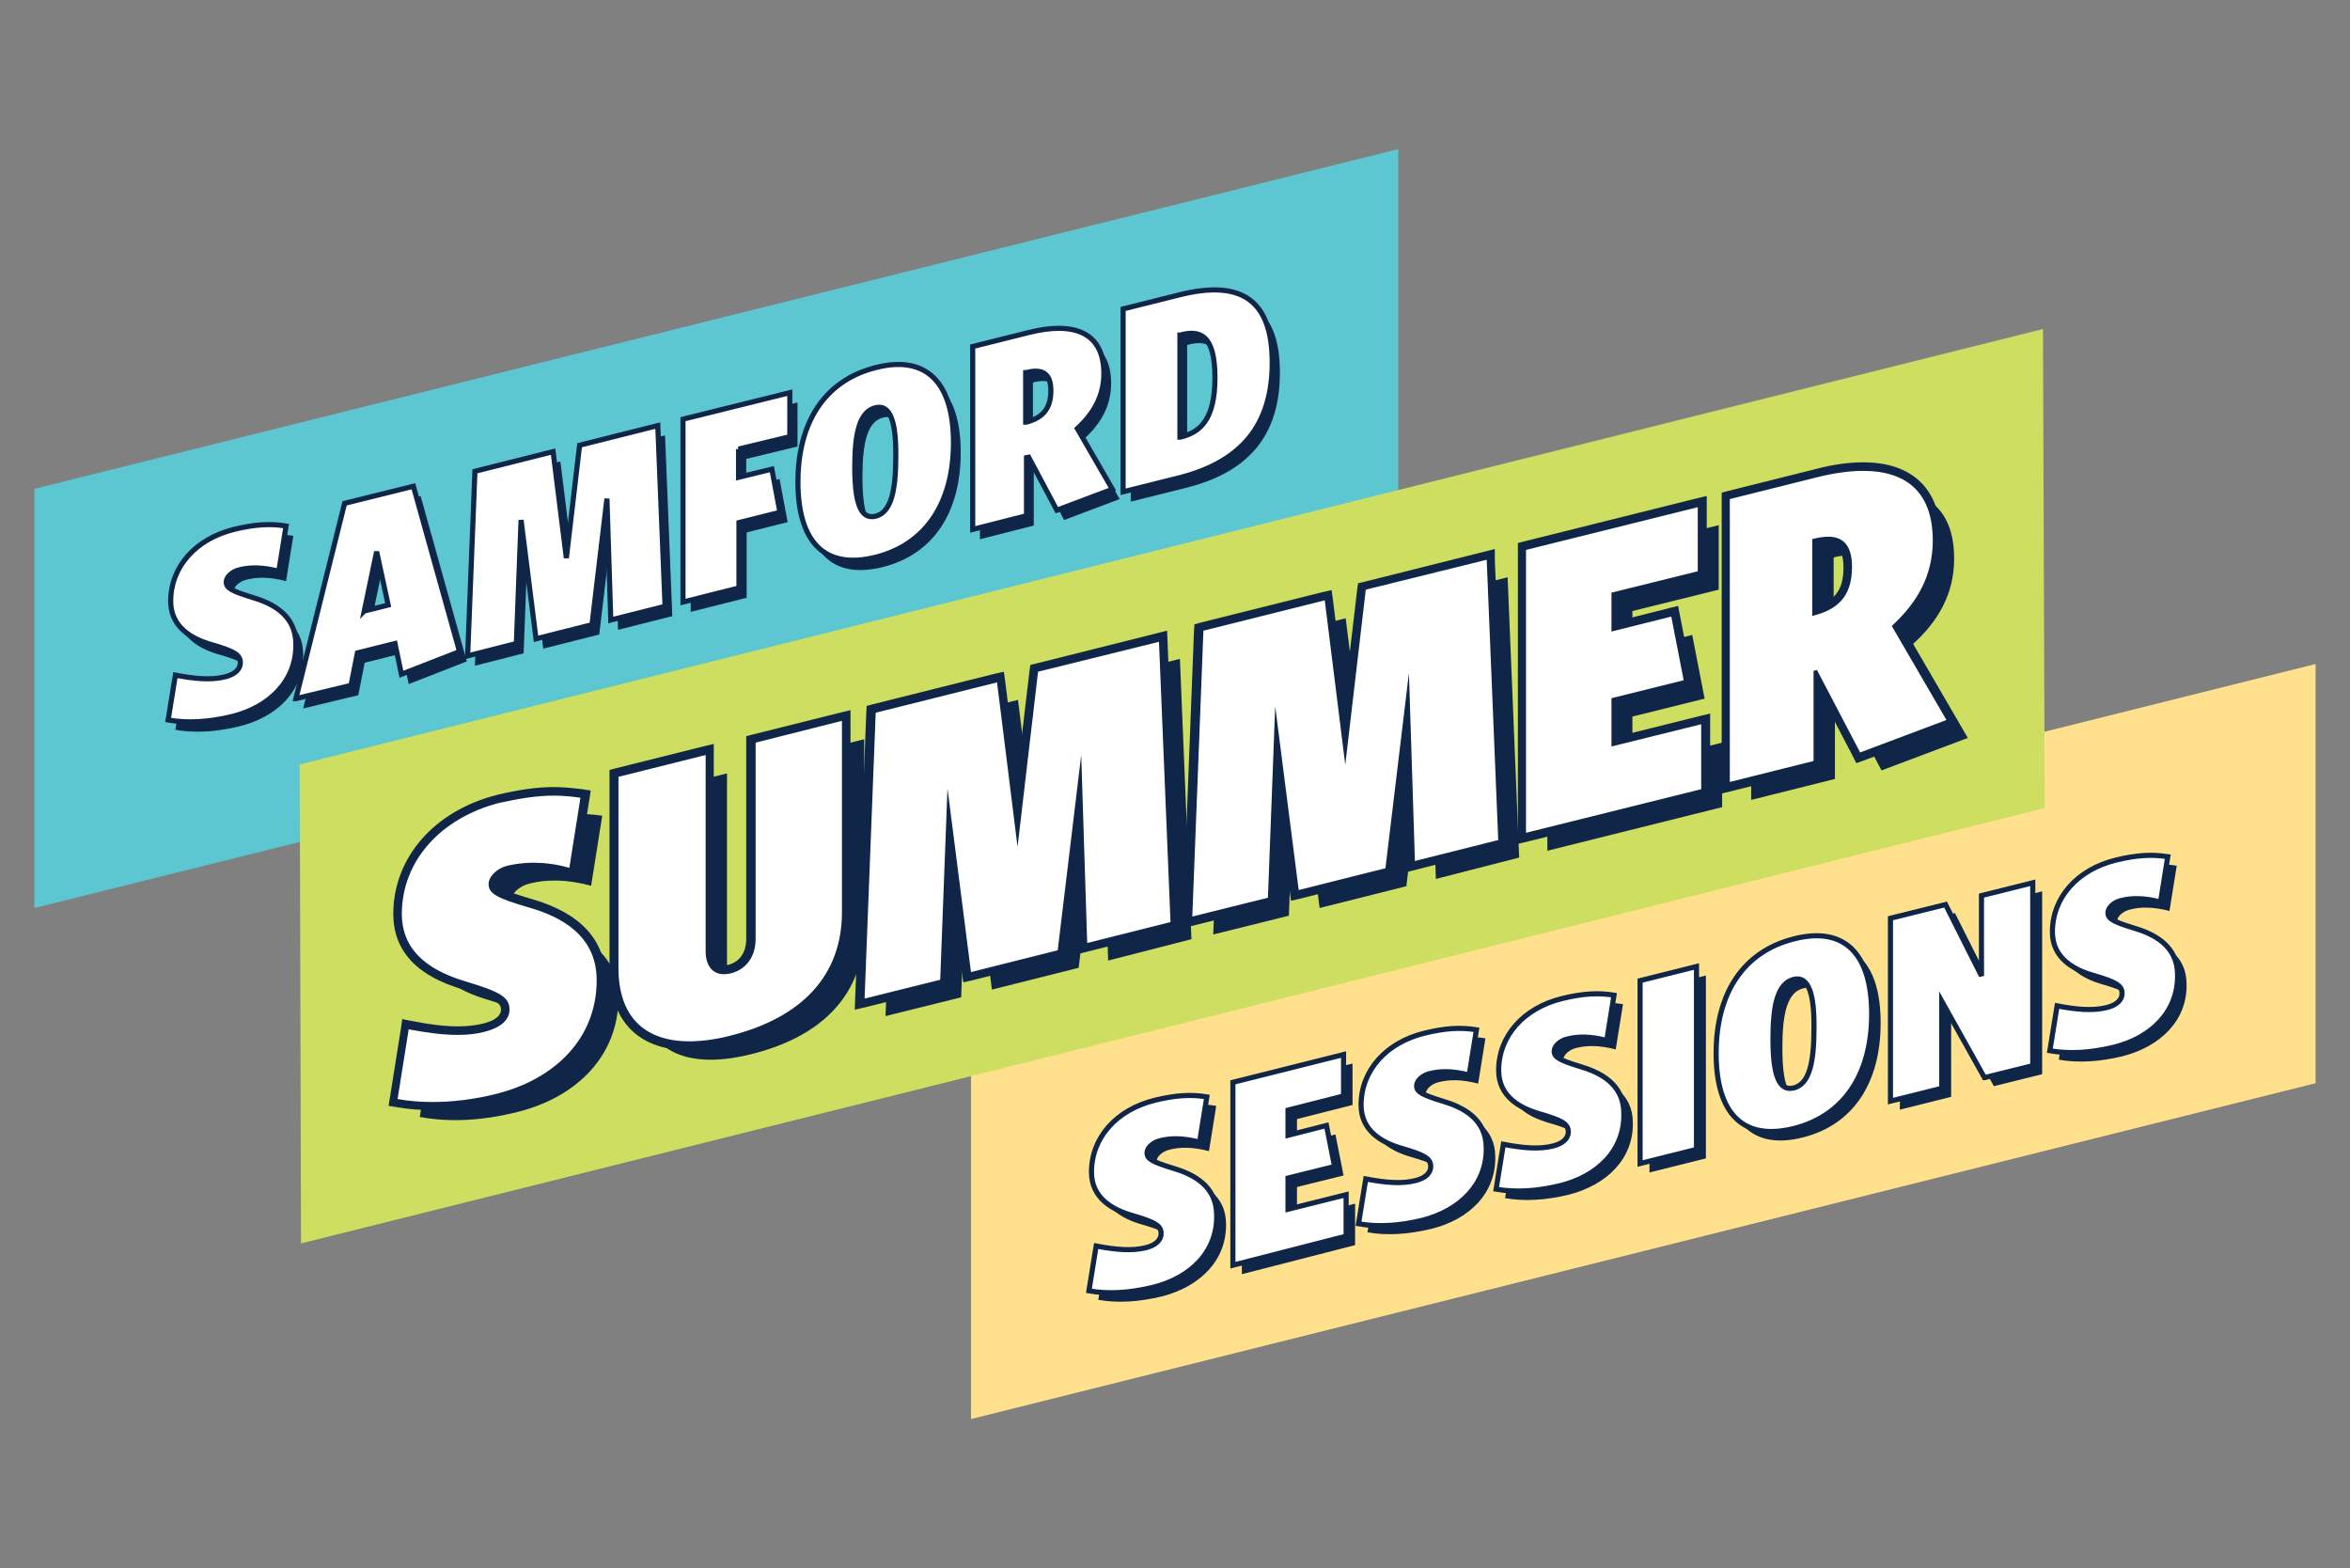 <svg width="100%" height="100%" viewBox="0 0 550 367" version="1.1" xmlns="http://www.w3.org/2000/svg">
<rect x="0" y="0" width="550" height="367" fill="#808080" stroke="none"/>
<g transform="translate(0, 28.5)">
<path d="M541.95,225l-314.7,78.6l-0,-98.1l314.7,-78.6l0,98.1Z" style="fill:rgb(255,224,140);"/>
<path d="M327.25,104.5l-319.2,79.5l0,-98.1l319.2,-79.5l0,98.1Z" style="fill:rgb(93,199,209);"/>
<path d="M478.55,160.6l-408.1,101.9l-0.3,-112.1l408,-101.9l0.4,112.1Z" style="fill:rgb(205,222,97);"/>
<path d="M271.95,274.9c-5.4,1.3 -10.4,1.6 -14.9,0.8l1.7,-10.5c4.7,0.9 8.4,1.2 11.6,0.4c2.5,-0.6 3.6,-1.9 3.6,-3.3c0,-1.9 -1.5,-2.7 -6.6,-4.2c-4.6,-1.3 -9.7,-4 -9.7,-10.2c0,-8.1 5.9,-14.6 14.8,-16.8c4.9,-1.2 8.5,-1.4 12.2,-0.8l-1.7,10.6c-3.8,-1 -6.8,-1 -9.4,-0.3c-1.5,0.4 -2.9,1.6 -2.9,2.8c0,1.4 1.2,2.1 6.1,3.6c4.7,1.4 10.2,4.1 10.2,11c0.1,8.5 -6.1,14.6 -15,16.9Zm18.7,-5.2l-0,-42.8l25.9,-6.5l-0,9.7l-13,3.3l-0,5.9l9,-2.3l1.9,9.6l-10.9,2.7l-0,7.3l13.6,-3.4l-0,9.7l-26.5,6.8Zm44.3,-10.6c-5.4,1.3 -10.4,1.6 -14.9,0.8l1.7,-10.5c4.7,0.9 8.4,1.2 11.6,0.4c2.5,-0.6 3.6,-1.9 3.6,-3.3c-0,-1.9 -1.5,-2.7 -6.6,-4.2c-4.6,-1.3 -9.7,-4 -9.7,-10.2c-0,-8.1 5.9,-14.6 14.8,-16.8c4.9,-1.2 8.5,-1.4 12.2,-0.8l-1.7,10.6c-3.8,-1 -6.8,-1 -9.4,-0.3c-1.5,0.4 -2.9,1.6 -2.9,2.8c-0,1.4 1.2,2.1 6.1,3.6c4.7,1.4 10.2,4.1 10.2,11c0.2,8.5 -6,14.7 -15,16.9Zm32.2,-8c-5.4,1.3 -10.4,1.6 -14.9,0.8l1.7,-10.5c4.7,0.9 8.4,1.2 11.6,0.4c2.5,-0.6 3.6,-1.9 3.6,-3.3c-0,-1.9 -1.5,-2.7 -6.6,-4.2c-4.6,-1.3 -9.7,-4 -9.7,-10.2c-0,-8.1 5.9,-14.6 14.8,-16.8c4.9,-1.2 8.5,-1.4 12.2,-0.8l-1.7,10.6c-3.8,-1 -6.8,-1 -9.4,-0.3c-1.5,0.4 -2.9,1.6 -2.9,2.8c-0,1.4 1.2,2.1 6.1,3.6c4.7,1.4 10.2,4.1 10.2,11c0.2,8.4 -6,14.6 -15,16.9Zm18.9,-5.2l-0,-42.8l13.2,-3.3l-0,42.8l-13.2,3.3Zm35.9,-8.2c-12,3 -18.2,-3.6 -18.2,-17.6c-0,-14 6.3,-23.8 18.3,-26.8c11.9,-3 18.1,3.7 18.1,17.6c-0,13.9 -6.3,23.8 -18.2,26.8Zm0.1,-34.9c-3.7,0.9 -4.9,5.7 -4.9,13.9c-0,8.2 1.3,12.4 4.9,11.5c3.5,-0.9 4.7,-5.6 4.7,-13.9c-0,-8.3 -1.3,-12.4 -4.7,-11.5Zm44.6,22.9l-10,-17.9l-0,20.4l-12,3l-0,-42.8l12.9,-3.2l8.4,16.7l-0,-18.8l12,-3l-0,42.8l-11.3,2.8Zm30.1,-7c-5.4,1.3 -10.4,1.6 -14.9,0.8l1.7,-10.5c4.7,0.9 8.4,1.2 11.6,0.4c2.5,-0.6 3.6,-1.9 3.6,-3.3c-0,-1.9 -1.5,-2.7 -6.6,-4.2c-4.6,-1.3 -9.7,-4 -9.7,-10.2c-0,-8.1 5.9,-14.6 14.8,-16.8c4.9,-1.2 8.5,-1.4 12.2,-0.8l-1.7,10.6c-3.8,-1 -6.8,-1 -9.4,-0.3c-1.5,0.4 -2.9,1.6 -2.9,2.8c-0,1.4 1.2,2.1 6.1,3.6c4.7,1.4 10.2,4.1 10.2,11c0.2,8.4 -6,14.6 -15,16.9Z" style="fill:rgb(15,38,72);"/>
<path d="M269.75,272.8c-5.4,1.3 -10.4,1.6 -14.9,0.8l1.7,-10.5c4.7,0.9 8.4,1.2 11.6,0.4c2.5,-0.6 3.6,-1.9 3.6,-3.3c0,-1.9 -1.5,-2.7 -6.6,-4.2c-4.6,-1.3 -9.7,-4 -9.7,-10.2c0,-8.1 5.9,-14.6 14.8,-16.8c4.9,-1.2 8.5,-1.4 12.2,-0.8l-1.7,10.6c-3.8,-1 -6.8,-1 -9.4,-0.3c-1.5,0.4 -2.9,1.6 -2.9,2.8c0,1.4 1.2,2.1 6.1,3.6c4.7,1.4 10.2,4.1 10.2,11c0.2,8.5 -6,14.7 -15,16.9Zm18.8,-5.2l-0,-42.8l25.9,-6.5l-0,9.7l-13,3.3l-0,5.9l9,-2.3l1.9,9.6l-10.9,2.7l-0,7.3l13.6,-3.4l-0,9.7l-26.5,6.8Zm44.3,-10.5c-5.4,1.3 -10.4,1.6 -14.9,0.8l1.7,-10.5c4.7,0.9 8.4,1.2 11.6,0.4c2.5,-0.6 3.6,-1.9 3.6,-3.3c-0,-1.9 -1.5,-2.7 -6.6,-4.2c-4.6,-1.3 -9.7,-4 -9.7,-10.2c-0,-8.1 5.9,-14.6 14.8,-16.8c4.9,-1.2 8.5,-1.4 12.2,-0.8l-1.7,10.6c-3.8,-1 -6.8,-1 -9.4,-0.3c-1.5,0.4 -2.9,1.6 -2.9,2.8c-0,1.4 1.2,2.1 6.1,3.6c4.7,1.4 10.2,4.1 10.2,11c0.1,8.4 -6,14.6 -15,16.9Zm32.2,-8.1c-5.4,1.3 -10.4,1.6 -14.9,0.8l1.7,-10.5c4.7,0.9 8.4,1.2 11.6,0.4c2.5,-0.6 3.6,-1.9 3.6,-3.3c-0,-1.9 -1.5,-2.7 -6.6,-4.2c-4.6,-1.3 -9.7,-4 -9.7,-10.2c-0,-8.1 5.9,-14.6 14.8,-16.8c4.9,-1.2 8.5,-1.4 12.2,-0.8l-1.7,10.6c-3.8,-1 -6.8,-1 -9.4,-0.3c-1.5,0.4 -2.9,1.6 -2.9,2.8c-0,1.4 1.2,2.1 6.1,3.6c4.7,1.4 10.2,4.1 10.2,11c0.2,8.5 -6,14.7 -15,16.9Zm18.8,-5.2l-0,-42.8l13.2,-3.3l-0,42.8l-13.2,3.3Zm36,-8.2c-12,3 -18.2,-3.6 -18.2,-17.6c-0,-14 6.3,-23.8 18.3,-26.8c11.9,-3 18.1,3.7 18.1,17.6c-0,13.9 -6.3,23.8 -18.2,26.8Zm-0,-34.9c-3.7,0.9 -4.9,5.7 -4.9,13.9c-0,8.2 1.3,12.4 4.9,11.5c3.5,-0.9 4.7,-5.6 4.7,-13.9c0.1,-8.2 -1.3,-12.3 -4.7,-11.5Zm44.6,23l-10,-17.9l-0,20.4l-12,3l-0,-42.8l12.9,-3.2l8.4,16.7l-0,-18.8l12,-3l-0,42.8l-11.3,2.8Zm30.2,-7.1c-5.4,1.3 -10.4,1.6 -14.9,0.8l1.7,-10.5c4.7,0.9 8.4,1.2 11.6,0.4c2.5,-0.6 3.6,-1.9 3.6,-3.3c-0,-1.9 -1.5,-2.7 -6.6,-4.2c-4.6,-1.3 -9.7,-4 -9.7,-10.2c-0,-8.1 5.9,-14.6 14.8,-16.8c4.9,-1.2 8.5,-1.4 12.2,-0.8l-1.7,10.6c-3.8,-1 -6.8,-1 -9.4,-0.3c-1.5,0.4 -2.9,1.6 -2.9,2.8c-0,1.4 1.2,2.1 6.1,3.6c4.7,1.4 10.2,4.1 10.2,11c0.1,8.5 -6,14.7 -15,16.9Z" style="fill:white;stroke:rgb(15,38,72);stroke-width:1.2px;"/>
<path d="M121.25,231.7c-8.3,2.1 -16.1,2.5 -23,1.2l2.6,-16.3c7.3,1.4 13,1.8 18,0.6c3.8,-1 5.6,-2.9 5.6,-5.1c0,-3 -2.3,-4.2 -10.2,-6.6c-7.1,-2.1 -15,-6.2 -15,-15.8c0,-12.5 9.2,-22.5 22.8,-26c7.6,-1.9 13.2,-2.1 18.9,-1.3l-2.6,16.4c-5.9,-1.6 -10.6,-1.5 -14.5,-0.5c-2.4,0.6 -4.4,2.5 -4.4,4.3c0,2.2 1.9,3.3 9.5,5.5c7.3,2.1 15.8,6.4 15.8,17c-0.1,13.5 -9.7,23.1 -23.5,26.6Zm54.6,-13.5c-16.8,4.2 -26.1,-1.9 -26.1,-15.8l-0,-44.8l20.4,-5.1l-0,45.9c-0,4.2 2.5,6 5.9,5.2c3.5,-0.9 5.8,-3.8 5.8,-8.1l-0,-45.9l20.4,-5.1l-0,44.8c-0.2,14.7 -9.5,24.7 -26.4,28.9Zm83.5,-21.9l-1.4,-44l-5.5,45.7l-20.3,5.1l-5.5,-43l-1.7,44.8l-17.7,4.4l2.6,-66.9l28.4,-7.1l4.8,38.5l4.8,-41l28.3,-7.1l2.7,65.6l-19.5,5Zm76.7,-19.1l-1.4,-44l-5.5,45.7l-20.3,5.1l-5.5,-43l-1.7,44.8l-17.7,4.4l2.6,-66.9l28.4,-7.1l4.8,38.5l4.8,-41l28.3,-7.1l2.7,65.6l-19.5,5Zm26.1,-6.6l-0,-66.2l40.1,-10l-0,15.1l-20.2,5l-0,9.1l14,-3.5l2.9,14.9l-16.9,4.2l-0,11.3l21,-5.2l-0,15.1l-40.9,10.2Zm68.1,-38.1l-0.8,0.2l-0,21.1l-19.6,4.9l-0,-66.2l20.4,-5.1c16.2,-4 27.1,-0.1 27.1,14.8c-0,8.4 -3.8,14.7 -9.6,20l12.8,22l-20.2,7.6l-10.1,-19.3Zm-0.9,-12.6c5.5,-1.4 9.1,-4.3 9.1,-11.4c-0,-6.7 -3.6,-7.9 -9.1,-6.6l-0.2,0.1l-0,18l0.2,-0.1Z" style="fill:rgb(15,38,72);"/>
<path d="M101.35,230.4c-2.9,0 -5.7,-0.2 -8.4,-0.7l-1,-0.2l2.9,-18.3l1,0.2c4.6,0.9 8.1,1.3 11.2,1.3c2.3,0 4.4,-0.2 6.3,-0.7c3.1,-0.8 4.8,-2.3 4.8,-4.2c0,-2.1 -1.4,-3.2 -9.5,-5.6c-10.4,-3 -15.7,-8.7 -15.7,-16.8c0,-12.8 9.3,-23.4 23.6,-26.9c4.9,-1.2 9,-1.8 12.9,-1.8c2.1,0 4.2,0.2 6.4,0.5l1,0.1l-2.9,18.5l-1.1,-0.3c-2.9,-0.8 -5.7,-1.2 -8.3,-1.2c-2,0 -3.9,0.2 -5.8,0.7c-2,0.5 -3.7,2 -3.7,3.3c0,1.4 1.2,2.3 8.7,4.5c11,3.2 16.6,9.2 16.6,17.9c0,13.5 -9.1,23.8 -24.2,27.6c-4.9,1.4 -10,2.1 -14.8,2.1Zm60,-14.1c-11.2,0 -17.6,-6.6 -17.6,-18.1l-0,-45.6l22.4,-5.6l-0,47.2c-0,1.6 0.4,4.4 3.3,4.4c0.4,-0 0.9,-0.1 1.3,-0.2c3.1,-0.8 5,-3.4 5,-7.1l-0,-46.7l22.4,-5.6l-0,46.1c-0,15.1 -9.3,25.5 -27,29.9c-3.6,0.8 -6.9,1.3 -9.8,1.3Zm42.6,-78.8l30.2,-7.6l4,31.5l3.9,-33.4l30.2,-7.6l2.7,67.6l-21.5,5.4l-1.1,-32l-3.9,33.3l-22.1,5.5l-4,-32.2l-1.3,33.5l-19.8,4.9l2.7,-68.9Zm76.6,-19.2l30.3,-7.5l3.9,31.5l4,-33.5l30.1,-7.6l2.8,67.7l-21.5,5.3l-1.1,-32l-4,33.3l-22,5.5l-4.1,-32.1l-1.3,33.5l-19.7,4.9l2.6,-69Zm75.6,-18.9l42.2,-10.5l-0,17.1l-20.2,5.1l0,7l13.8,-3.4l3.2,16.9l-17,4.2l0,9.3l21,-5.3l0,17.2l-43,10.7l0,-68.3Zm47.8,-11.9l21.1,-5.3c4,-1 7.7,-1.5 11,-1.5c11.3,-0 17.3,6 17.3,17.3c-0,7.6 -3,14.2 -9.3,20.1l13,22.3l-22.1,8.4l-9.4,-18l-0,19.6l-21.6,5.4l-0,-68.3Zm21.2,26.9c5.1,-1.6 7.3,-4.6 7.3,-10.1c-0,-5.4 -2.4,-6.1 -4.6,-6.1c-0.8,-0 -1.7,0.1 -2.7,0.3l0,15.9Z" style="fill:white;"/>
<path d="M129.65,155.7c2.1,0 4.3,0.2 6.6,0.5l2,0.3l-0.3,2l-2.6,16.4l-0.3,2.2l-2.2,-0.6c-2.8,-0.8 -5.5,-1.2 -8,-1.2c-1.9,-0 -3.7,0.3 -5.5,0.7c-1.7,0.4 -2.9,1.7 -2.9,2.3c-0,0.9 2.2,1.9 8,3.6c11.5,3.3 17.3,9.7 17.3,18.9c-0,13.7 -9.6,24.6 -25,28.5c-5.4,1.3 -10.5,2 -15.4,2c-2.9,-0 -5.8,-0.2 -8.5,-0.7l-1.9,-0.3l0.3,-1.9l2.6,-16.3l0.3,-2.1l2,0.4c4.5,0.9 8,1.3 11,1.3c2.2,-0 4.2,-0.2 6.1,-0.7c1.2,-0.3 4,-1.2 4,-3.2c0,-1.3 -0.5,-2.3 -8.7,-4.7c-11,-3.1 -16.5,-9.1 -16.5,-17.7c0,-13.2 9.6,-24.2 24.4,-27.9c5,-1.2 9.2,-1.8 13.2,-1.8Zm0,2c-3.8,-0 -7.8,0.6 -12.8,1.7c-13.6,3.5 -22.8,13.5 -22.8,26c0,9.6 7.9,13.7 15,15.8c7.9,2.4 10.2,3.6 10.2,6.6c0,2.2 -1.8,4.1 -5.6,5.1c-2.1,0.6 -4.3,0.8 -6.6,0.8c-3.3,-0 -7.1,-0.5 -11.4,-1.3l-2.6,16.3c2.6,0.5 5.4,0.7 8.2,0.7c4.7,-0 9.7,-0.6 14.9,-1.9c13.9,-3.5 23.5,-13.1 23.5,-26.6c0,-10.6 -8.5,-14.9 -15.8,-17c-7.6,-2.2 -9.5,-3.3 -9.5,-5.5c-0,-1.8 2,-3.7 4.4,-4.3c1.8,-0.4 3.8,-0.7 6,-0.7c2.5,-0 5.4,0.3 8.5,1.2l2.6,-16.4c-2,-0.3 -4.1,-0.5 -6.2,-0.5Zm69.4,-20l0,47.3c0,15.5 -9.9,26.4 -27.8,30.9c-3.6,0.9 -7,1.4 -10,1.4c-11.8,-0 -18.6,-6.9 -18.6,-19.1l0,-46.5l1.5,-0.4l20.4,-5.1l2.5,-0.6l0,48.4c0,2.3 0.8,3.4 2.3,3.4c0.3,-0 0.7,-0 1.1,-0.1c2.7,-0.7 4.2,-2.9 4.2,-6.1l0,-47.4l1.5,-0.4l20.4,-5.1l2.5,-0.6Zm-2,2.5l-20.2,5.1l0,45.9c0,4.3 -2.3,7.2 -5.8,8.1c-0.6,0.1 -1.1,0.2 -1.6,0.2c-2.6,-0 -4.3,-1.9 -4.3,-5.4l0,-45.9l-20.4,5.1l0,44.8c0,11 5.8,17.1 16.6,17.1c2.8,-0 6,-0.4 9.5,-1.3c16.8,-4.2 26.2,-14.1 26.2,-28.9l0,-44.8Zm76.1,-21.1l0.1,2.5l2.7,65.6l0.1,1.6l-1.6,0.4l-19.5,4.9l-2.4,0.6l-0.1,-2.5l-0.7,-17.6l-2.3,19.5l-0.2,1.4l-1.3,0.3l-20.3,5.1l-2.2,0.5l-0.3,-2.2l-2.4,-19l-0.8,20.7l-0.1,1.5l-1.5,0.4l-17.7,4.4l-2.6,0.6l0.1,-2.7l2.6,-66.9l0.1,-1.5l1.5,-0.4l28.4,-7.1l2.2,-0.5l0.3,2.2l2.8,22.2l2.9,-24.6l0.2,-1.4l1.3,-0.3l28.3,-7.1l2.4,-0.6Zm-1.9,2.6l-28.3,7l-4.8,41l-4.8,-38.5l-28.4,7.1l-2.6,66.9l17.7,-4.4l1.7,-44.8l5.5,43l20.3,-5.1l5.5,-45.7l1.4,44l19.5,-4.9l-2.7,-65.6Zm78.6,-21.7l0,2.5l2.7,65.6l0.1,1.6l-1.6,0.4l-19.5,4.9l-2.4,0.6l-0.1,-2.5l-0.6,-17.6l-2.3,19.5l-0.2,1.4l-1.3,0.3l-20.3,5.1l-2.2,0.5l-0.3,-2.2l-2.4,-19l-0.8,20.7l-0.1,1.5l-1.5,0.4l-17.7,4.4l-2.6,0.6l0.1,-2.7l2.6,-66.9l0.1,-1.5l1.5,-0.4l28.4,-7.1l2.2,-0.5l0.3,2.2l2.8,22.2l2.9,-24.6l0.2,-1.4l1.3,-0.3l28.3,-7.1l2.4,-0.6Zm-1.9,2.5l-28.3,7l-4.8,41l-4.8,-38.5l-28.4,7.1l-2.6,66.9l17.7,-4.4l1.7,-44.8l5.5,43l20.3,-5.1l5.5,-45.7l1.4,44l19.5,-4.9l-2.7,-65.6Zm51.4,-14.9l0.1,-0l0,19l-1.5,0.4l-18.7,4.7l0,5l11.5,-2.9l2,-0.5l0.4,2.1l2.9,14.9l0.4,1.9l-1.8,0.5l-15.4,3.8l0,7.2l18.5,-4.6l2.5,-0.6l0,19.3l-1.5,0.4l-41,10.2l-2.5,0.6l0,-70.4l1.5,-0.4l40.1,-10l2.5,-0.6Zm-2,2.6l-40.2,10l0,66.2l41,-10.2l0,-15.2l-21,5.2l0,-11.3l16.9,-4.2l-2.9,-14.9l-14,3.5l0,-9.1l20.2,-5l0,-15Zm38.7,-10.5c11.8,-0 18.3,6.5 18.3,18.5c0,7.6 -2.9,14.3 -9,20.3l12,20.6l1.2,2l-2.2,0.8l-20.2,7.6l-1.7,0.6l-0.8,-1.6l-7.1,-13.6l0,16.4l-1.5,0.4l-19.6,4.9l-2.5,0.6l0,-70.4l1.5,-0.4l20.4,-5.1c4.1,-1.1 7.9,-1.6 11.2,-1.6Zm0,2c-3.2,-0 -6.8,0.5 -10.8,1.5l-20.4,5.1l0,66.2l19.6,-4.9l0,-21.1l0.8,-0.2l10.1,19.3l20.2,-7.6l-12.8,-22c5.8,-5.3 9.6,-11.6 9.6,-20c0,-11.3 -6.2,-16.3 -16.3,-16.3Zm-11.9,34l0,-18l0.2,-0.1c1.3,-0.3 2.5,-0.5 3.5,-0.5c3.5,-0 5.6,2 5.6,7.1c0,7.1 -3.6,10 -9.1,11.4l-0.2,0.1Zm2,-16.3l0,13.6c3.8,-1.5 5.3,-4.1 5.3,-8.7c0,-4.7 -1.9,-5.1 -3.6,-5.1c-0.5,-0 -1.1,0.1 -1.7,0.2Z" style="fill:rgb(15,38,72);"/>
<path d="M55.95,141.5c-5.4,1.3 -10.4,1.6 -14.9,0.8l1.7,-10.5c4.7,0.9 8.4,1.2 11.6,0.4c2.5,-0.6 3.6,-1.9 3.6,-3.3c-0,-1.9 -1.5,-2.7 -6.6,-4.2c-4.6,-1.3 -9.7,-4 -9.7,-10.2c0,-8.1 5.9,-14.6 14.8,-16.8c4.9,-1.2 8.5,-1.4 12.2,-0.8l-1.7,10.6c-3.8,-1 -6.8,-1 -9.4,-0.3c-1.5,0.4 -2.9,1.6 -2.9,2.8c0,1.4 1.2,2.1 6.1,3.6c4.7,1.4 10.2,4.1 10.2,11c0.2,8.5 -6,14.7 -15,16.9Zm15,-4.2l11.4,-45.7l16.1,-4l10.8,38.7l-13.6,5.3l-1.5,-7.2l-8.8,2.2l-1.5,7.6l-12.9,3.1Zm16,-20.5l5.6,-1.4l-2.7,-12.5l-2.9,13.9Zm57.7,2.1l-0.9,-28.4l-3.5,29.5l-13.1,3.3l-3.5,-27.8l-1.1,28.9l-11.4,2.9l1.7,-43.2l18.3,-4.6l3.1,24.9l3.1,-26.4l18.3,-4.6l1.7,42.3l-12.7,3.2Zm30,-40l0,6.6l7.8,-1.9l1.9,10.1l-9.6,2.4l-0,15.3l-13.1,3.3l-0,-42.8l25,-6.2l-0,10.3l-12,2.9Zm32,25.3c-12,3 -18.2,-3.6 -18.2,-17.6c-0,-14 6.3,-23.8 18.3,-26.8c11.9,-3 18.1,3.7 18.1,17.6c0,13.9 -6.3,23.8 -18.2,26.8Zm0.1,-35c-3.7,0.9 -4.9,5.7 -4.9,13.9c0,8.2 1.3,12.4 4.9,11.5c3.5,-0.9 4.7,-5.6 4.7,-13.9c-0,-8.2 -1.3,-12.3 -4.7,-11.5Zm35.7,11.6l-0.5,0.1l-0,13.6l-12.6,3.2l-0,-42.8l13.2,-3.3c10.4,-2.6 17.5,-0.1 17.5,9.6c-0,5.4 -2.5,9.5 -6.2,12.9l8.2,14.2l-13,4.9l-6.6,-12.4Zm-0.6,-8.2c3.5,-0.9 5.8,-2.8 5.8,-7.4c-0,-4.3 -2.3,-5.1 -5.8,-4.2l-0.1,0l-0,11.6l0.1,0Zm36,13l-13.2,3.3l-0,-42.8l13.2,-3.3c14.8,-3.7 21.7,1.5 21.7,15.9c-0,14.6 -7.2,23.2 -21.7,26.9Zm0.1,-33.4l-0.1,0l-0,23.9l0.1,0c4.5,-1.1 8.1,-3.9 8.1,-13.9c-0,-10.2 -3.6,-11.2 -8.1,-10Z" style="fill:rgb(15,38,72);"/>
<path d="M54.25,139.2c-5.4,1.3 -10.4,1.6 -14.9,0.8l1.7,-10.5c4.7,0.9 8.4,1.2 11.6,0.4c2.5,-0.6 3.6,-1.9 3.6,-3.3c-0,-1.9 -1.5,-2.7 -6.6,-4.2c-4.6,-1.3 -9.7,-4 -9.7,-10.2c0,-8.1 5.9,-14.6 14.8,-16.8c4.9,-1.2 8.5,-1.4 12.2,-0.8l-1.7,10.6c-3.8,-1 -6.8,-1 -9.4,-0.3c-1.5,0.4 -2.9,1.6 -2.9,2.8c0,1.4 1.2,2.1 6.1,3.6c4.7,1.4 10.2,4.1 10.2,11c0.1,8.5 -6.1,14.7 -15,16.9Zm15,-4.2l11.4,-45.7l16.1,-4l10.8,38.7l-13.6,5.3l-1.5,-7.2l-8.8,2.2l-1.5,7.6l-12.9,3.1Zm16,-20.5l5.6,-1.4l-2.7,-12.5l-2.9,13.9Zm57.7,2.1l-0.9,-28.4l-3.5,29.5l-13.1,3.3l-3.5,-27.8l-1.1,28.9l-11.4,2.9l1.7,-43.2l18.3,-4.6l3.1,24.9l3.1,-26.4l18.3,-4.6l1.7,42.3l-12.7,3.2Zm29.9,-40l0,6.6l7.8,-1.9l1.9,10.1l-9.6,2.4l-0,15.3l-13.1,3.3l-0,-42.8l25,-6.2l-0,10.3l-12,2.9Zm32.1,25.3c-12,3 -18.2,-3.6 -18.2,-17.6c0,-14 6.3,-23.8 18.3,-26.8c11.9,-3 18.1,3.7 18.1,17.6c0,13.9 -6.3,23.8 -18.2,26.8Zm-0,-35c-3.7,0.9 -4.9,5.7 -4.9,13.9c0,8.2 1.3,12.4 4.9,11.5c3.5,-0.9 4.7,-5.6 4.7,-13.9c0.1,-8.2 -1.3,-12.3 -4.7,-11.5Zm35.8,11.6l-0.5,0.1l-0,13.6l-12.6,3.2l-0,-42.8l13.2,-3.3c10.4,-2.6 17.5,-0.1 17.5,9.6c0,5.4 -2.5,9.5 -6.2,12.9l8.2,14.2l-13,4.9l-6.6,-12.4Zm-0.6,-8.2c3.5,-0.9 5.8,-2.8 5.8,-7.4c-0,-4.3 -2.3,-5.1 -5.8,-4.2l-0.1,0l-0,11.6l0.1,0Zm35.9,13l-13.2,3.3l0,-42.8l13.2,-3.3c14.8,-3.7 21.7,1.5 21.7,15.9c0,14.6 -7.2,23.2 -21.7,26.9Zm0.2,-33.4l-0.1,-0l0,23.9l0.1,0c4.5,-1.1 8.1,-3.9 8.1,-13.9c-0,-10.2 -3.6,-11.2 -8.1,-10Z" style="fill:white;stroke:rgb(15,38,72);stroke-width:1.2px;"/>
</g>
</svg>